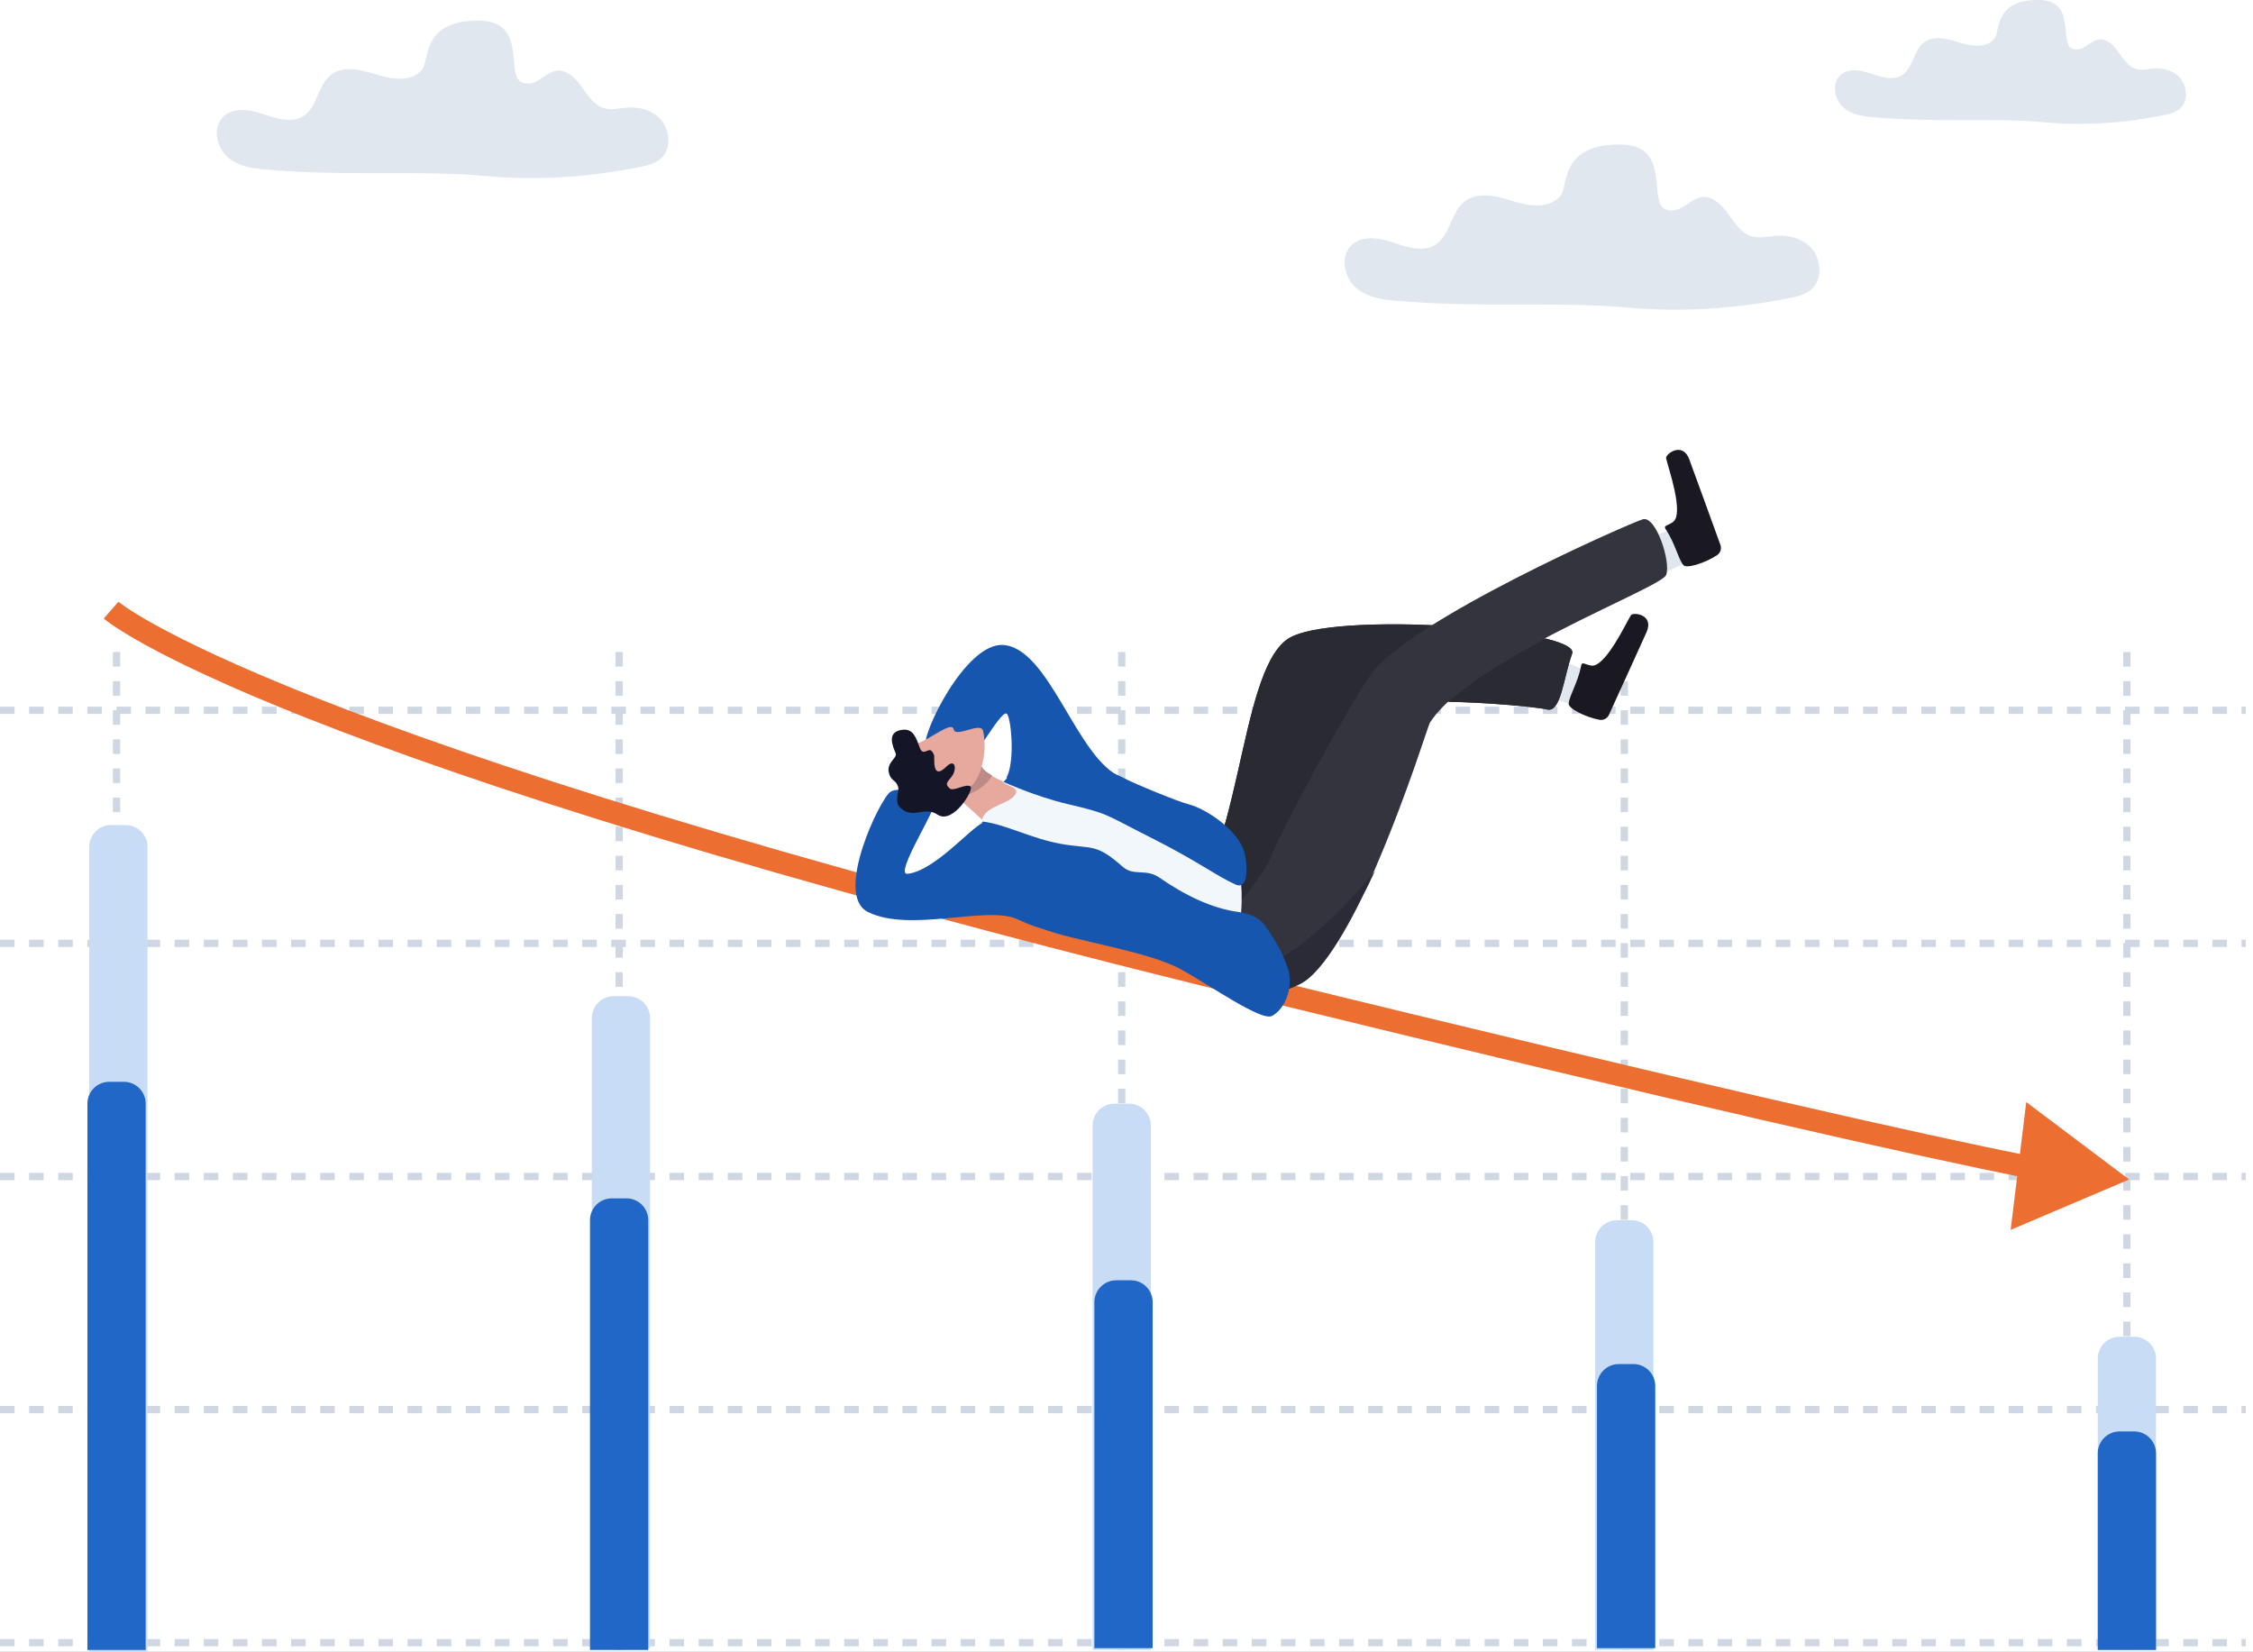 <svg fill="none" height="640" viewBox="0 0 873 640" width="873" xmlns="http://www.w3.org/2000/svg" xmlns:xlink="http://www.w3.org/1999/xlink"><rect x="0" y="0" width="873" height="640" fill="#808080" stroke="none"/><clipPath id="a"><path d="m0 0h873v640h-873z"/></clipPath><g clip-path="url(#a)"><path d="m0 0h873v640h-873z" fill="#fff"/><path d="m0 275.21h870.21" stroke="#ced7e2" stroke-dasharray="5.64 5.64" stroke-width="2.822"/><path d="m45.158 252.631v386.665" stroke="#ced7e2" stroke-dasharray="5.64 5.64" stroke-width="2.822"/><path d="m239.902 252.631v386.665" stroke="#ced7e2" stroke-dasharray="5.64 5.64" stroke-width="2.822"/><path d="m434.646 252.631v386.665" stroke="#ced7e2" stroke-dasharray="5.64 5.64" stroke-width="2.822"/><path d="m629.391 252.631v386.665" stroke="#ced7e2" stroke-dasharray="5.64 5.64" stroke-width="2.822"/><path d="m824.135 252.631v386.665" stroke="#ced7e2" stroke-dasharray="5.64 5.64" stroke-width="2.822"/><path d="m0 365.526h870.21" stroke="#ced7e2" stroke-dasharray="5.64 5.64" stroke-width="2.822"/><path d="m0 455.842h870.21" stroke="#ced7e2" stroke-dasharray="5.64 5.64" stroke-width="2.822"/><path d="m0 546.158h870.21" stroke="#ced7e2" stroke-dasharray="5.64 5.64" stroke-width="2.822"/><path d="m0 636.474h870.21" stroke="#ced7e2" stroke-dasharray="5.64 5.64" stroke-width="2.822"/><path d="m445.936 436.085c0-4.676-3.791-8.467-8.468-8.467h-5.644c-4.677 0-8.467 3.791-8.467 8.467v203.211h22.579z" fill="#c9dcf6"/><path d="m446.641 504.528c0-4.677-3.791-8.467-8.468-8.467h-5.644c-4.677 0-8.467 3.79-8.467 8.467v134.063h22.579z" fill="#2167c7"/><path d="m251.896 394.455c0-4.676-3.79-8.467-8.467-8.467h-5.644c-4.677 0-8.468 3.791-8.468 8.467v244.136h22.579z" fill="#c9dcf6"/><path d="m57.154 328.129c0-4.676-3.791-8.467-8.467-8.467h-5.645c-4.676 0-8.467 3.791-8.467 8.467v311.873h22.579z" fill="#c9dcf6"/><path d="m251.191 472.776c0-4.676-3.79-8.467-8.467-8.467h-5.644c-4.677 0-8.468 3.791-8.468 8.467v166.52h22.579z" fill="#2167c7"/><path d="m56.447 427.618c0-4.676-3.791-8.467-8.467-8.467h-5.645c-4.676 0-8.467 3.791-8.467 8.467v211.678h22.579z" fill="#2167c7"/><path d="m640.68 481.243c0-4.676-3.791-8.467-8.467-8.467h-5.645c-4.676 0-8.467 3.791-8.467 8.467v158.053h22.579z" fill="#c9dcf6"/><path d="m641.385 536.985c0-4.676-3.791-8.467-8.467-8.467h-5.645c-4.676 0-8.467 3.791-8.467 8.467v101.606h22.579z" fill="#2167c7"/><path d="m835.424 526.401c0-4.676-3.791-8.467-8.467-8.467h-5.645c-4.676 0-8.467 3.791-8.467 8.467v112.895h22.579z" fill="#c9dcf6"/><path d="m835.424 563.092c0-4.676-3.791-8.467-8.467-8.467h-5.645c-4.676 0-8.467 3.791-8.467 8.467v76.204h22.579z" fill="#2167c7"/><path d="m825 457-39.86-29.991-6.043 49.515zm-781.959-220.598c-2.845 3.251-2.841 3.254-2.837 3.257.002.002.006.006.009.009.007.005.014.012.023.019.017.015.038.032.062.053.049.041.114.095.194.161.162.132.389.314.69.544.602.46 1.499 1.117 2.753 1.968 2.508 1.701 6.454 4.183 12.34 7.425 11.769 6.482 31.341 16.025 62.773 28.453 62.858 24.855 173.301 61.308 363.925 107.905l2.052-8.392c-190.397-46.542-300.433-82.887-362.8-107.547-31.18-12.329-50.406-21.722-61.782-27.987-5.686-3.132-9.4-5.476-11.658-7.007-1.129-.766-1.891-1.327-2.354-1.68-.231-.177-.387-.302-.475-.374-.044-.036-.071-.059-.083-.069-.006-.004-.007-.006-.005-.004.001.001.003.002.006.005.001.001.004.004.005.004.003.003.006.006-2.839 3.257zm439.933 149.794c173.902 42.51 260.173 61.858 302.595 70.331l1.692-8.472c-42.226-8.434-128.343-27.745-302.235-70.251z" fill="#ec6e31"/><g clip-rule="evenodd" fill-rule="evenodd"><path d="m503.437 381.836c.073-.088.142-.182.218-.28-.157.079-.31.156-.464.233.085.018.167.031.246.047zm-37.507-14.46c2.428-2.755 5.939-6.794 9.641-11.223-11.012.89-20.541 1.333-20.541 1.333 4.531-3.644 8.227-8.865 11.341-15.083l-2.242.285-23.582 12.539c9.857 4.883 18.248 8.881 25.383 12.149zm-27.094-12.996 20.94-11.134-34.32 4.399c4.636 2.362 9.099 4.608 13.38 6.735z" fill="#c2b49c"/><path d="m440.441 355.161 23.509-12.5-4.348.543-20.874 11.099c.158.081.315.158.467.237.421.209.836.416 1.246.621z" fill="#b9ab96"/><path d="m399.952 362.089c-.758-.403-1.52-.812-2.285-1.22l2.24 1.209s.016.005.045.011zm-17.184-9.262c-.06-.03-.115-.059-.172-.091l-.003.002z" fill="#c2b49c"/><path d="m614.232 259.924c-5.075-2.638-18.593-7.635-18.593-7.635l-6.045 13.819 20.369 7.322 10.047-6.699z" fill="#e0e7ef"/><path d="m612.695 257.831c.305-1.589 1.403-.381 3.815.053 5.51.992 13.777-16.991 15.454-19.512.861-1.303 9.182-.322 6.003 6.655-2.752 6.032-11.485 25.386-14.537 31.969-.635 1.377-2.122 2.167-3.615 1.905-5.332-.942-12.624-4.578-11.952-6.494.363-3.186 3.567-7.962 4.832-14.576z" fill="#1a1921"/><path d="m454.955 357.361c26.358-21.196 24.442-95.882 43.83-109.66 15.971-11.35 113.862-4.176 110.402 5.543-3.459 9.719-4.322 23.091-9.801 21.639-5.48-1.453-76.001-8.133-76.452 4.764-.446 12.899-11.553 65.964-14.813 70.685-3.259 4.721-53.166 7.029-53.166 7.029z" fill="#34343f"/><path d="m475.455 356.011c.754-.904 1.519-1.828 2.284-2.761 6.621-8.066 13.237-16.767 14.807-21.07 3.37-9.236 29.086-56.678 38.437-70.16 3.974-5.731 13.123-12.663 24.466-19.762-23.087-1.042-46.738.065-55.402 4.672-.462.246-.887.505-1.262.771-19.389 13.777-17.482 88.447-43.841 109.642 0 0 9.516-.443 20.511-1.332zm125.955-81.348c1.069-.569 1.917-1.877 2.656-3.657 1.48-3.575 2.51-9.035 3.966-14.143.352-1.244.734-2.463 1.147-3.633.149-.419.109-.835-.105-1.247-.87-1.645-4.558-3.197-10.114-4.559l-.838.446c-13.841 7.359-27.649 15.664-36.708 24.037 3.648.071 7.285.214 10.792.395.151.008.305.014.455.023.441.022.878.045 1.312.071.611.033 1.214.07 1.813.105 5.49.333 10.523.754 14.539 1.159.979.103 1.897.198 2.748.293 3.243.366 5.489.695 6.303.912.761.2 1.434.117 2.034-.202z" fill="#292a32"/><path d="m647.867 205.114c-5.438 1.681-18.533 7.581-18.533 7.581l5.224 13.993 19.586-9.045 2.541-11.745z" fill="#e0e7ef"/><path d="m645.38 204.958c-.9-1.351.747-1.257 2.794-2.633 4.678-3.151-2.028-21.831-2.594-24.813-.296-1.536 6.407-6.666 9.029.56 2.265 6.25 9.601 26.241 12.037 33.092.509 1.434-.004 3.039-1.27 3.898-4.516 3.066-12.351 5.572-13.213 3.727-1.987-2.538-3.033-8.202-6.783-13.831z" fill="#1a1921"/><path d="m645.599 222.794c-.699 1.838-10.707 6.539-23.974 12.973-23.423 11.355-57.009 28.118-67.468 44.085-.907 1.382-8.392 26.727-21.391 56.914-9.092 21.125-20.036 39.743-28.61 44.244-7.852 4.121-14.64 4.726-20.376 3.557-4.451-.908-8.273-2.887-11.465-5.12-4.484-3.134-7.736-6.771-9.781-8.662 0 0 7.583-8.419 15.167-17.672 6.611-8.076 13.221-16.788 14.783-21.098 3.358-9.252 29.023-56.77 38.361-70.27 14.72-21.291 100.675-59.064 105.728-60.546 5.047-1.482 10.958 16.499 9.026 21.595z" fill="#34343e"/><path d="m393.066 327.703 12.232-14.423s-2.758-10.937-6.661-9.68c-3.471 1.117-7.532.161-10.88-1.251-1.279-.534-2.452-1.141-3.445-1.728-.339-.197-.663-.39-.959-.58-.658-.423-1.206-.82-1.596-1.139-1.461-1.182-1.305-1.755-1.296-1.78l-.932.818-4.586 4.008-1.25-.04-4.123-.124-1.714-.052s.267.942.885 2.338c.584 1.332 1.492 3.073 2.782 4.815.846 1.144 1.864 2.292 3.077 3.316 4.521 3.861 12.765 12.293 18.466 15.502z" fill="#e7a89e"/><path d="m371.71 308.973c-1.277-1.711-2.17-3.424-2.743-4.735-.732 1.977-1.335 3.722-1.232 3.915.454.854 1.983 1.102 3.975.82z" fill="#c0b3a1"/><path d="m377.858 306.589c2.728-1.45 5.263-3.547 6.562-6.164-.338-.194-.664-.383-.958-.571-.663-.414-1.211-.804-1.6-1.119-.688-.545-1.015-.96-1.169-1.251-.175-.328-.127-.496-.124-.508l-.944.821-4.657 4.032-1.258-.029-4.152-.088c-.283.741-.581 1.529-.857 2.283.578 1.321 1.478 3.046 2.762 4.771 1.895-.265 4.205-1.012 6.395-2.177z" fill="#bc8b87"/><path d="m502.821 381.72c-7.383 3.614-13.796 4.133-19.245 3.045-4.44-.886-8.247-2.837-11.425-5.044-1.801.123-3.585.105-5.346-.071 2.96 1.282 6.427 2.553 10.618 4.086 2.709.993 4.71 1.278 6.153 1.029 5.449 1.088 11.862.569 19.245-3.045zm27.289-38.932c.91-1.767 1.819-3.551 2.736-5.347-.228.27-.459.542-.689.818-.676 1.524-1.358 3.038-2.047 4.529z" fill="#2f4f4b"/><path d="m504.263 380.953c7.788-4.141 16.683-20.062 26.039-38.279.686-1.489 1.365-3 2.038-4.522-10.208 12.088-24.279 26.92-39.679 35.109-1.849.983-3.717 1.871-5.6 2.648-4.893 2.013-9.788 3.308-14.571 3.616 3.173 2.207 6.976 4.159 11.405 5.049 5.441 1.089 11.84.576 19.205-3.029.368-.182.737-.37 1.108-.563.021-.011.035-.018.055-.029z" fill="#2a2b37"/><path d="m380.518 318.157c.483-6.073 11.07-6.364 13.097-10.698 1.227-2.628-4.298-3-5.124-4.762 0 0 1.375-1.615 3.644-2.066 37.072-7.362 85.126 25.461 85.126 25.461s8.837 18.426-.167 46.374c-5.482 17.014-17.254-4.992-21.044-7.004-3.796-2.013-65.575-30.626-65.575-30.626s-5.366-5.616-9.957-16.679z" fill="#f2f7fc"/><path d="m494.062 364.664c1.796 2.579 4.105 7.752 5.027 10.677 2.256 7.156-1.136 15.603-6.196 18.294-4.121 2.191-23.9-11.776-35.237-18.036-13.002-7.18-42.274-11.136-53.934-15.84-28.869-12.076-32.343-25.341-22.956-41.444 8.886 1.095 18.854 6.571 30.066 8.61 12.245 2.221 13.579-.505 24.081 8.813 4.488 3.98 8.987.601 14.336 4.304 9.478 6.559 20.015 11.908 30.575 13.304.153.029.302.052.446.081 8.492 1.594 9.554 4.382 13.792 11.237z" fill="#1656ae"/><path d="m434.96 301.216c4.919 2.637 21.833 9.452 25.258 10.31 7.764 1.956 19.676 10.571 21.912 18.521 1.156 4.13 2.047 15.107-3.406 12.657-7.755-3.486-14.035-8.724-33-18.272-18.049-9.083-15.765-9.073-32.095-12.902-12.352-2.895-24.759-8.562-24.759-8.562 13.644-16.443 43.346-3.226 46.09-1.752z" fill="#1656ae"/><path d="m351.677 338.575c-5.669.655 13.082-28.065 9.52-26.312-2.073 1.02-10.156-8.814-16.072-5.522-3.841 2.137-22.125 39.842-8.911 46.553 16.295 8.272 46.288-2.625 58.04 2.887 40.966 19.233-10.141-38.91-13.764-37.196-4.751 2.248-18.458 18.397-28.813 19.59z" fill="#1656ae"/><path d="m389.921 276.438c-2.878-.453-13.978 21.44-16.16 18.108-1.27-1.938-11.643.786-15.074-5.076-2.229-3.8 15.258-40.541 30.028-39.563 18.21 1.206 28.572 44.649 46.11 51.373 11.105 4.261-46.603 3.316-44.715-.224 3.362-6.315 1.579-24.338-.189-24.618z" fill="#1656ae"/><path d="m355.263 288.076c4.987-1.453 13.582-8.911 14.264-5.482.682 3.43 10.534-3.078 11.39.545 2.079 8.777-1.453 20.074-5.488 22.086-4.033 2.01-16.073 3.813-16.073 3.813z" fill="#e7a89e"/><path d="m362.054 295.969c-.234-2.86.406-3.08-.935-4.844-1.34-1.765-3.359 2.169-4.699-1.358s-2.37-7.487-6.628-7.016c-6.16.68-4.136 5.842-2.768 9.007.88 2.038-3.646 3.509-2.587 7.723.829 3.307 2.705 2.516 3.575 5.434.522 1.763-1.727 5.871.998 8.234 5.063 4.38 9.12-.961 14.277 2.488 6.011 4.025 14.317-9.827 12.754-10.918-1.822-1.273-6.531 2.111-8.068.76-2.318-2.037-.321-2.758 1.177-5.167 1.597-2.572.919-6.584-2.497-3.224-3.413 3.358-4.383 1.467-4.599-1.119z" fill="#141526"/><path d="m630.163 119.135c21.587 1.951 42.298.557 63.629-3.733 3.271-.659 6.746-1.559 9.017-4.235 3.438-4.051 2.599-11.031-.912-14.972-3.511-3.941-8.913-5.225-13.935-4.808-3.215.267-6.527 1.137-9.599.081-3.839-1.318-6.308-5.26-8.821-8.701s-5.945-6.866-9.955-6.431c-3.004.325-5.424 2.742-8.126 4.229-2.702 1.487-6.577 1.559-8.038-1.331-3.125-6.184 1.864-22.82-14.98-23.219-24.315-.577-20.744 16.372-23.757 19.878-4.566 5.316-12.435 3.935-18.818 1.948-6.383-1.986-13.996-3.909-19.069.82-4.4 4.102-5.026 11.799-9.689 15.532-4.963 3.975-11.823 1.628-17.678-.348-5.851-1.976-13.438-2.831-16.995 2.668-2.981 4.611-1.004 11.456 2.995 14.982 3.998 3.525 9.363 4.49 14.482 4.953 33.255 3.004 63.575.279 90.249 2.688z" fill="#e0e7ef"/><path d="m187.823 68.176c20.532 1.859 40.23.531 60.517-3.559 3.112-.627 6.417-1.486 8.576-4.036 3.27-3.862 2.472-10.514-.867-14.271-3.34-3.757-8.478-4.98-13.254-4.583-3.058.255-6.207 1.083-9.129.077-3.651-1.256-6-5.013-8.39-8.293s-5.654-6.544-9.467-6.13c-2.857.31-5.159 2.614-7.729 4.031-2.57 1.417-6.256 1.486-7.645-1.269-2.972-5.894 1.772-21.75-14.248-22.131-23.125-.55-19.729 15.604-22.594 18.946-4.343 5.067-11.827 3.75-17.898 1.857-6.071-1.893-13.311-3.726-18.136.782-4.185 3.909-4.78 11.246-9.216 14.804-4.72 3.788-11.243 1.552-16.812-.332-5.565-1.884-12.781-2.698-16.164 2.543-2.835 4.395-.955 10.919 2.848 14.279 3.803 3.361 8.905 4.28 13.774 4.721 31.628 2.863 60.465.266 85.834 2.562z" fill="#e0e7ef"/><path d="m791.686 47.352c15.956 1.463 31.263.418 47.03-2.8 2.418-.494 4.986-1.169 6.664-3.176 2.542-3.039 1.922-8.274-.673-11.229-2.596-2.956-6.589-3.919-10.3-3.606-2.377.2-4.824.852-7.095.061-2.838-.989-4.663-3.945-6.52-6.526-1.858-2.581-4.394-5.15-7.358-4.824-2.22.244-4.009 2.057-6.006 3.172-1.997 1.115-4.862 1.169-5.941-.999-2.31-4.638 1.377-17.115-11.073-17.414-17.972-.433-15.332 12.279-17.559 14.909-3.375 3.987-9.191 2.951-13.909 1.461-4.718-1.49-10.345-2.932-14.095.615-3.252 3.076-3.714 8.849-7.161 11.649-3.668 2.981-8.738 1.221-13.066-.261-4.325-1.482-9.933-2.123-12.562 2.001-2.203 3.458-.742 8.592 2.214 11.236 2.955 2.644 6.92 3.368 10.704 3.715 24.58 2.253 46.99.209 66.706 2.016z" fill="#e0e7ef"/></g></g></svg>